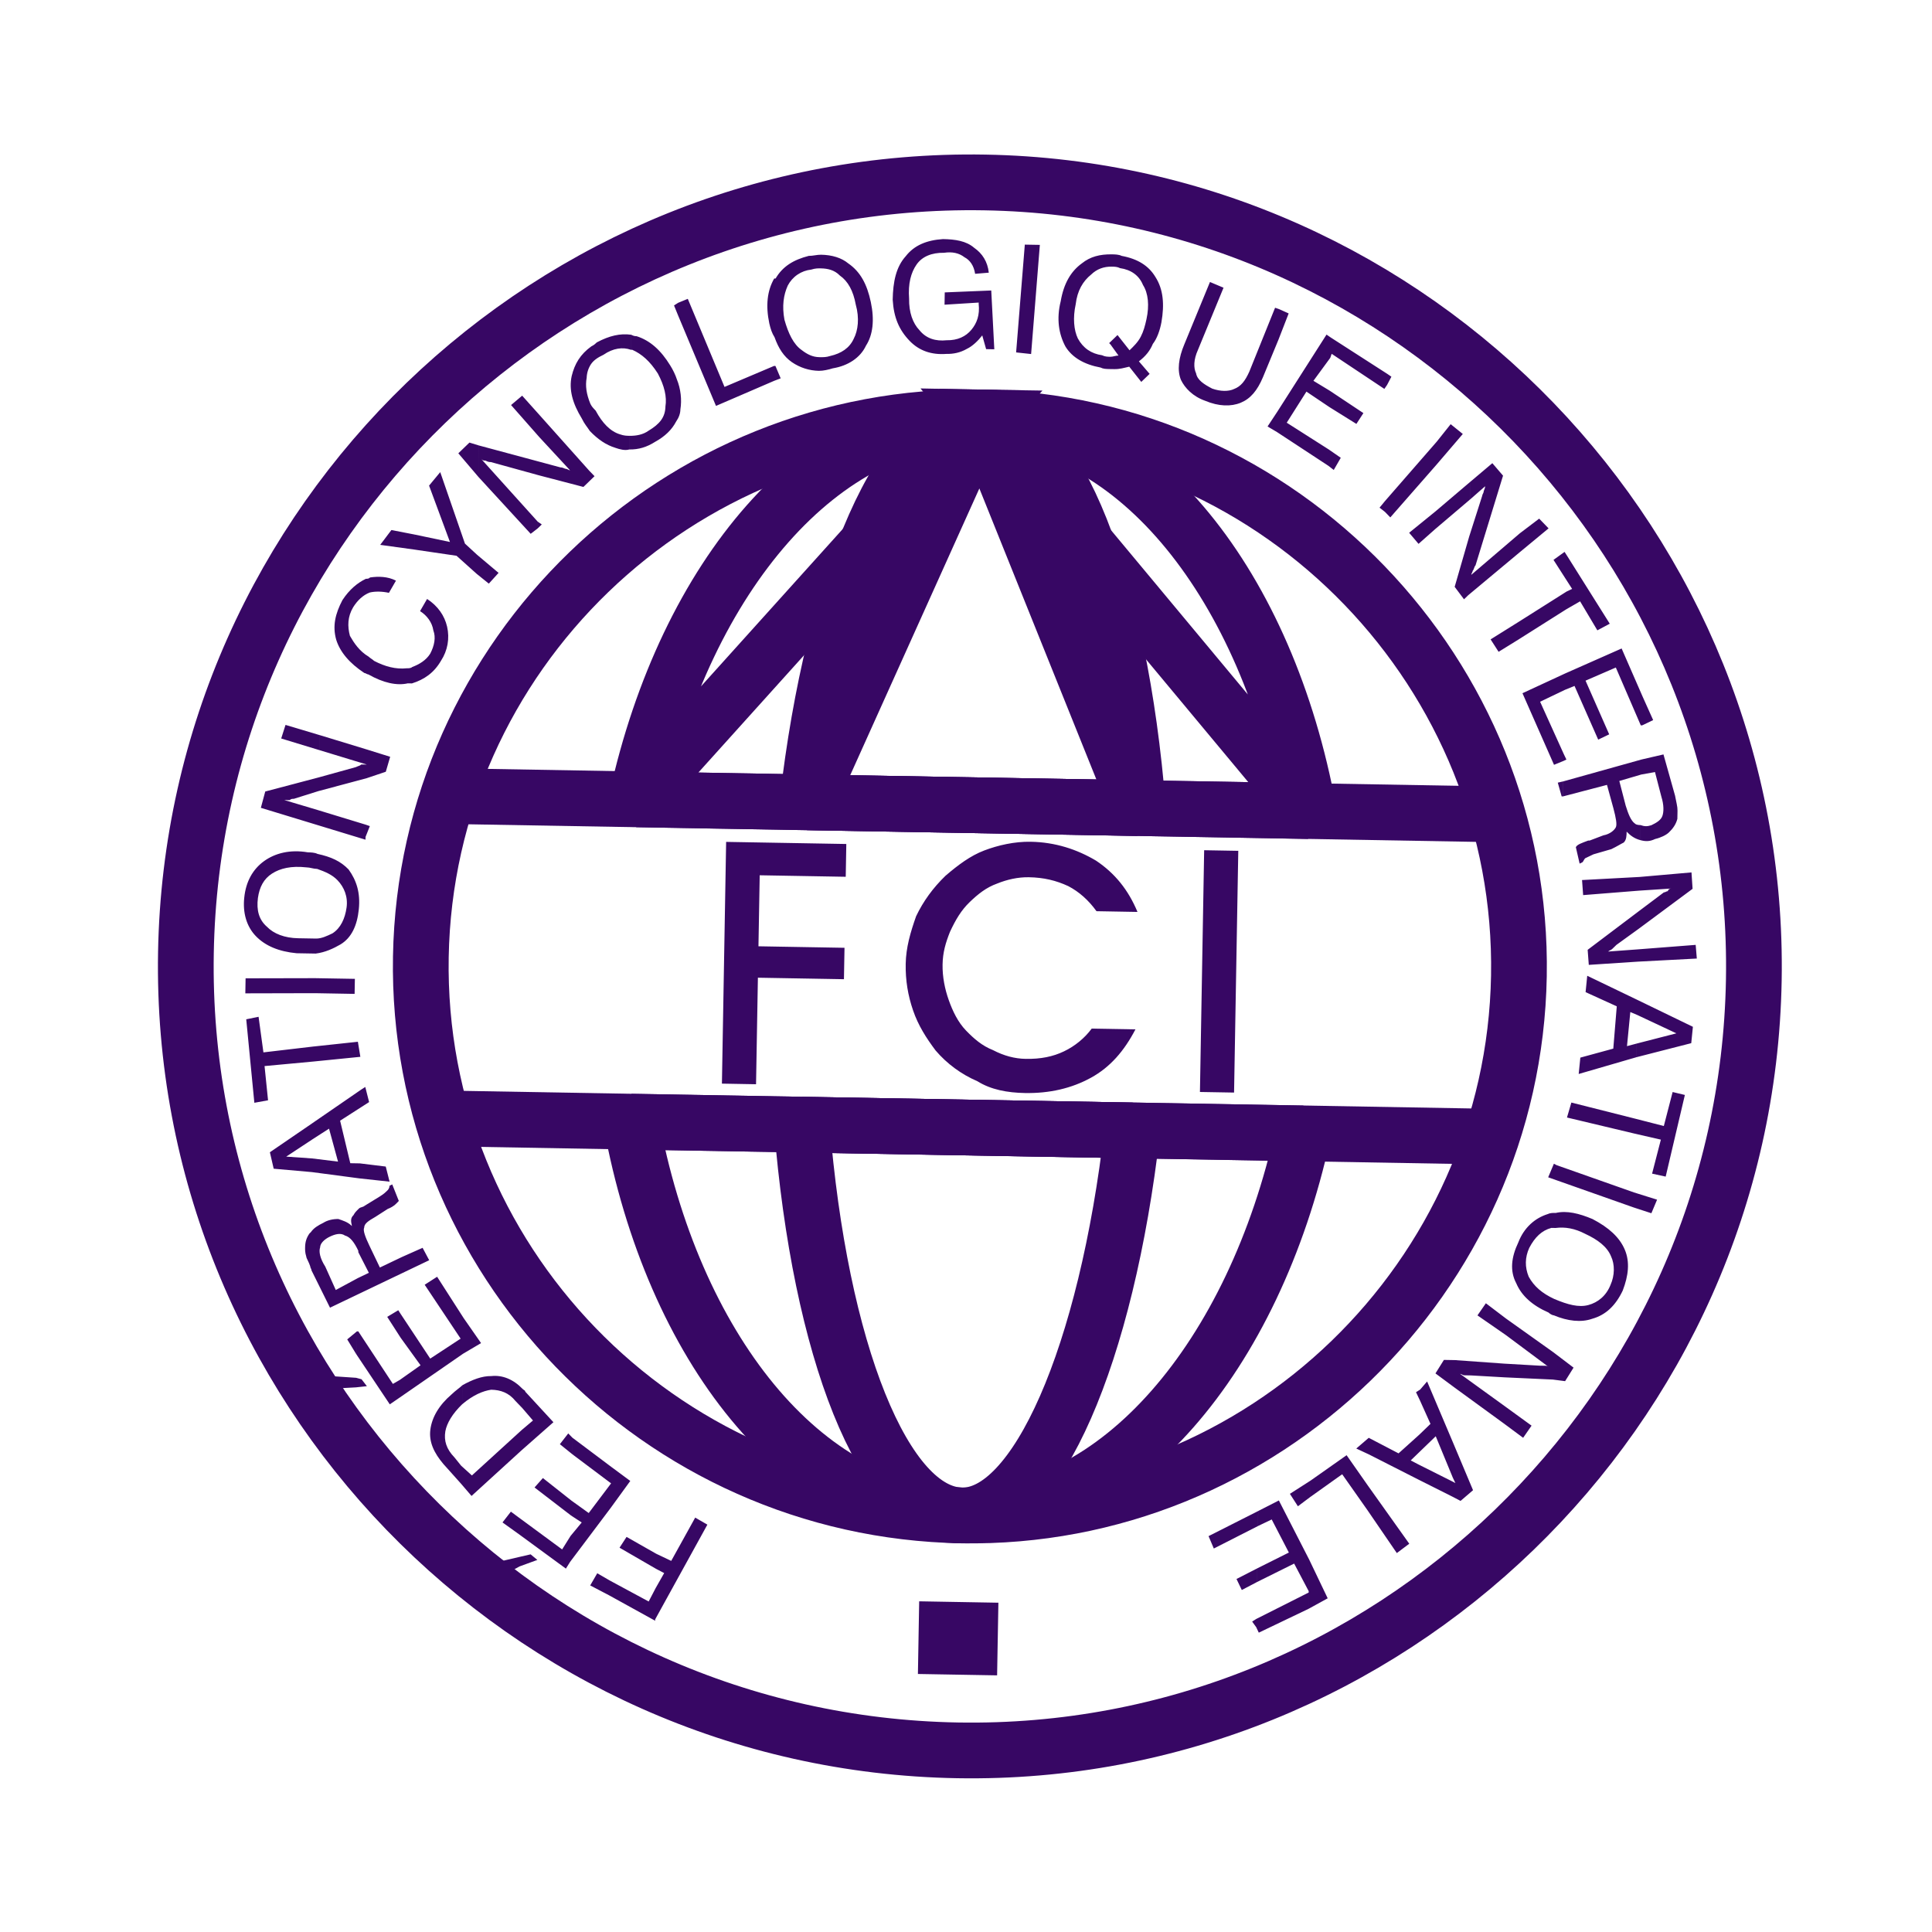 <svg width="104" height="104" style="transform: rotate(-1deg);" viewBox="0 0 104 104" fill="none" xmlns="http://www.w3.org/2000/svg">
<path d="M51.545 94.222C74.704 94.626 94.002 75.989 94.408 52.757C94.814 29.525 76.177 10.226 53.019 9.822C29.713 9.415 10.414 28.052 10.008 51.284C9.602 74.516 28.24 93.815 51.545 94.222Z" stroke="#370764" stroke-width="3" stroke-miterlimit="2.613"/>
<path d="M23.812 60.202L80.302 61.188M80.605 43.838L24.115 42.852" stroke="#370764" stroke-width="3" stroke-miterlimit="2.613"/>
<path d="M52.798 22.466C68.972 22.749 82.047 36.288 81.763 52.535C81.48 68.783 67.941 81.858 51.766 81.576C35.445 81.291 22.37 67.751 22.654 51.504C22.938 35.257 36.476 22.181 52.798 22.466Z" stroke="#370764" stroke-width="3" stroke-miterlimit="2.613"/>
<path d="M52.798 22.467C44.27 22.319 36.911 31.015 34.274 43.03ZM34.274 43.03L70.445 43.661ZM70.445 43.661C68.23 31.562 61.179 22.614 52.798 22.467ZM33.971 60.38C36.187 72.48 43.238 81.428 51.766 81.577C60.147 81.723 67.507 73.027 70.142 61.012M70.142 61.012L33.971 60.38Z" stroke="#370764" stroke-width="3" stroke-miterlimit="2.613"/>
<path d="M52.797 22.467C48.607 22.394 44.851 31.153 43.464 43.19ZM43.464 43.19L61.255 43.501ZM61.255 43.501C60.289 31.423 56.84 22.538 52.797 22.467ZM43.161 60.541C44.127 72.618 47.575 81.504 51.766 81.577C55.809 81.647 59.565 72.888 60.952 60.851M60.952 60.851L43.161 60.541Z" stroke="#370764" stroke-width="3" stroke-miterlimit="2.613"/>
<path fill-rule="evenodd" clip-rule="evenodd" d="M87.944 64.999L87.958 64.189L89.201 64.579L88.894 65.309L87.944 64.999ZM88.013 61.028L88.028 60.22L89.564 60.614L90.038 58.784L90.697 58.942L89.664 63.337L88.932 63.177L89.405 61.347L88.013 61.028ZM88.085 56.911L88.098 56.176L90.24 55.625L88.125 54.632L88.139 53.824L91.129 55.273L91.04 56.154L88.085 56.911ZM88.175 51.765L88.187 51.103L91.279 50.863L91.34 51.599L88.175 51.765ZM88.206 50.001L88.223 49.046L89.564 48.039C89.637 48.041 89.712 47.968 89.785 47.97C89.786 47.896 89.862 47.824 90.009 47.827L88.242 47.943L88.255 47.207L91.053 46.962L91.112 47.845L88.206 50.001ZM88.289 45.222L88.303 44.413C88.522 44.491 88.669 44.493 88.891 44.423C89.188 44.282 89.412 44.139 89.488 43.919C89.565 43.7 89.572 43.332 89.433 42.889L89.088 41.559L88.35 41.693L88.365 40.884L89.545 40.611L90.168 42.828C90.236 43.197 90.305 43.419 90.301 43.639L90.293 44.081C90.215 44.373 90.064 44.592 89.839 44.808C89.69 44.953 89.394 45.095 89.098 45.163C88.802 45.304 88.581 45.301 88.289 45.222ZM88.397 39.047L88.424 37.502L88.99 38.763L88.397 39.047ZM88.424 37.502L88.397 39.047L88.323 39.045L86.98 35.933L85.35 36.64L86.623 39.53L86.031 39.814L84.757 36.924L84.238 37.135L84.254 36.252L87.292 34.908L88.424 37.502ZM88.365 40.884L88.35 41.693L87.168 42.04L87.512 43.37C87.651 43.813 87.792 44.184 88.011 44.334C88.083 44.409 88.23 44.412 88.304 44.413L88.29 45.222C87.997 45.143 87.778 44.993 87.562 44.768C87.558 44.989 87.555 45.209 87.405 45.354C87.257 45.425 87.034 45.568 86.737 45.71L85.776 45.988L85.331 46.2C85.256 46.272 85.254 46.346 85.18 46.418L85.032 46.489L84.828 45.603C84.903 45.457 85.126 45.387 85.496 45.247L85.569 45.248L86.309 44.967C86.677 44.9 86.903 44.683 86.978 44.538C87.055 44.392 86.987 44.023 86.849 43.506L86.504 42.25L84.14 42.87L84.154 42.061L88.365 40.884ZM88.255 47.207L88.242 47.943L85.221 48.184L85.162 47.373L88.255 47.207ZM88.223 49.046L88.206 50.001L87.014 50.862L86.79 51.079C86.714 51.151 86.642 51.15 86.566 51.222L88.187 51.103L88.175 51.765L85.525 51.939L85.464 51.129L88.223 49.046ZM88.139 53.824L88.125 54.632L87.76 54.478L87.581 56.314L88.099 56.176L88.086 56.911L84.981 57.813L85.07 56.932L86.844 56.448L87.031 54.171L85.353 53.407L85.441 52.526L88.139 53.824ZM88.028 60.22L88.013 61.028L84.351 60.156L84.587 59.351L88.028 60.22ZM87.958 64.189L87.944 64.999L83.778 63.529L83.792 62.72L87.958 64.189ZM83.59 74.262L83.616 72.792L84.705 73.62L84.25 74.348L83.59 74.262ZM83.65 70.807L83.666 69.924C84.396 70.232 84.981 70.389 85.499 70.251C86.016 70.113 86.463 69.753 86.694 69.168C86.923 68.658 86.933 68.069 86.721 67.624C86.51 67.106 86.001 66.729 85.344 66.424C84.762 66.12 84.248 66.037 83.733 66.102L83.747 65.293C84.338 65.156 84.997 65.314 85.727 65.622C86.601 66.078 87.181 66.603 87.463 67.27C87.746 67.937 87.659 68.671 87.351 69.474C86.969 70.276 86.446 70.783 85.707 70.99C85.114 71.2 84.381 71.114 83.65 70.807ZM84.171 40.958L84.32 40.887L84.178 40.59L84.171 40.958ZM84.314 32.798L84.331 31.842L84.628 31.701L84.341 31.255L84.364 29.931L86.654 33.575L85.986 33.931L85.057 32.37L84.314 32.798ZM84.364 29.931L84.341 31.255L83.625 30.138L84.221 29.708L84.364 29.931ZM84.331 31.842L84.314 32.798L81.712 34.443L81.728 33.488L84.331 31.842ZM84.254 36.252L84.238 37.135L82.904 37.774L84.178 40.59L84.171 40.958L83.653 41.17L81.955 37.316L84.254 36.252ZM84.152 42.061L84.138 42.87L84.064 42.869L83.856 42.13L84.152 42.061ZM83.792 62.72L83.778 63.529L83.339 63.374L83.646 62.644L83.792 62.72ZM83.747 65.293L83.733 66.102L83.512 66.098C82.994 66.236 82.621 66.597 82.317 67.18C82.087 67.691 82.078 68.205 82.29 68.724C82.575 69.244 83.01 69.619 83.666 69.924L83.65 70.807C83.576 70.806 83.432 70.73 83.359 70.655C82.482 70.272 81.904 69.747 81.621 69.08C81.266 68.411 81.351 67.678 81.733 66.875C82.041 66.072 82.639 65.567 83.304 65.358C83.452 65.287 83.599 65.29 83.747 65.293ZM83.616 72.792L83.59 74.262L81.019 74.144L81.031 73.408L82.867 73.514L83.162 73.519C83.236 73.521 83.309 73.522 83.382 73.597L81.058 71.865L81.074 70.982L83.616 72.792ZM80.975 76.643L80.992 75.688L82.444 76.743L81.991 77.397L80.975 76.643ZM81.794 29.738L81.812 28.709L82.854 27.918L83.36 28.442L81.794 29.738ZM81.812 28.709L81.794 29.738L79.032 32.043L79.087 28.882L79.788 26.688C79.789 26.614 79.864 26.542 79.865 26.468C79.866 26.395 79.942 26.323 79.944 26.176L79.122 26.897L79.139 25.942L80.333 24.933L80.909 25.605L79.428 30.433C79.353 30.505 79.35 30.652 79.276 30.724C79.275 30.798 79.2 30.87 79.198 30.944L81.812 28.709ZM81.728 33.488L81.712 34.443L80.67 35.087L80.24 34.418L81.728 33.488ZM81.074 70.982L81.058 71.865L79.532 70.808L79.985 70.155L81.074 70.982ZM81.031 73.409L81.019 74.144L79.181 74.039L78.814 74.032C78.74 74.031 78.669 73.956 78.594 73.954L80.992 75.688L80.975 76.643L78.287 74.684L78.313 73.214L81.031 73.409ZM78.185 80.566L78.199 79.757L78.344 79.834L78.203 79.537L78.235 77.699L79.294 80.218L78.622 80.794L78.185 80.566ZM79.138 25.942L79.121 26.897L77.256 28.482L77.273 27.527L79.138 25.942ZM79.087 28.882L79.032 32.043L78.808 32.26L78.305 31.59L79.087 28.882ZM78.313 73.214L78.287 74.684L77.271 73.931L77.726 73.204L78.313 73.214ZM78.235 77.699L76.822 74.365L76.448 74.8L76.437 75.388L77.003 76.648L76.405 77.225L76.388 78.181L77.286 77.314L78.203 79.537L78.235 77.699ZM78.199 79.757L78.185 80.566L76.363 79.651L76.377 78.843L78.199 79.757ZM77.316 25.027L77.338 23.777L78.09 22.834L78.743 23.361L77.316 25.027ZM77.338 23.777L77.316 25.027L74.84 27.852L74.55 27.553L74.561 26.964L77.338 23.777ZM77.273 27.527L75.855 28.679L76.36 29.276L77.256 28.482L77.273 27.527ZM76.448 74.8L76.437 75.388L76.224 74.943L76.448 74.8ZM76.405 77.225L76.388 78.181L75.939 78.615L76.377 78.843L76.363 79.651L73.665 78.28L73.68 77.398L75.284 78.235L76.405 77.225ZM73.612 81.295L73.635 79.972L75.861 83.099L75.191 83.602L73.612 81.295ZM74.67 20.715L74.68 20.127L74.899 20.278L74.67 20.715ZM74.68 20.127L74.67 20.716L74.52 20.934L71.684 19.046L71.607 19.265L71.626 18.162L74.68 20.127ZM74.561 26.964L74.55 27.553L74.261 27.328L74.561 26.964ZM73.68 77.398L73.665 78.281L73.009 77.975L73.68 77.398ZM73.635 79.972L73.612 81.295L72.25 79.359L70.537 80.58L70.552 79.698L72.488 78.334L73.635 79.972ZM70.431 86.608L70.477 83.961L71.47 86.037L70.431 86.608ZM71.505 25.073L71.521 24.191L72.174 24.643L71.796 25.298L71.505 25.073ZM71.56 21.912L71.576 21.029L73.392 22.237L73.015 22.819L71.56 21.912ZM71.626 18.162L71.607 19.265L70.702 20.499L71.576 21.029L71.56 21.912L70.325 21.081L69.265 22.754L71.521 24.191L71.505 25.073L68.742 23.259L68.761 22.157L71.407 18.011L71.626 18.162ZM70.552 79.698L70.536 80.58L69.866 81.083L69.436 80.413L70.552 79.698ZM70.477 83.961L68.841 80.77L67.728 81.339L67.714 82.148L68.456 81.793L69.38 83.574L67.674 84.427L67.661 85.163L69.664 84.168L70.447 85.652L70.477 83.961ZM70.447 85.726L70.431 86.608L67.761 87.886L67.62 87.589L67.627 87.147L70.447 85.726ZM68.83 18.26L69.369 16.872L68.858 16.642L68.83 18.26ZM68.858 16.642L68.83 18.261L67.985 20.305C67.678 21.035 67.303 21.469 66.785 21.681C66.266 21.893 65.605 21.881 64.874 21.574C64.216 21.342 63.783 20.893 63.57 20.448C63.359 19.93 63.444 19.269 63.751 18.539L65.133 15.18L65.863 15.488L64.481 18.846C64.251 19.357 64.243 19.798 64.385 20.095C64.452 20.464 64.816 20.691 65.253 20.919C65.692 21.074 66.132 21.082 66.429 20.94C66.8 20.799 67.025 20.509 67.254 19.999L68.638 16.566L68.858 16.642ZM68.761 22.157L68.742 23.259L68.233 22.957L68.761 22.157ZM67.729 81.339L67.715 82.148L65.34 83.357L65.057 82.69L67.729 81.339ZM67.675 84.427L67.662 85.163L66.846 85.59L66.561 84.997L67.675 84.427ZM67.627 87.147L67.62 87.589L67.404 87.29L67.627 87.147ZM59.756 19.867L59.768 19.206C59.915 19.208 60.064 19.137 60.209 19.14L59.779 18.544L59.782 18.397L60.156 18.035L60.803 18.856C61.028 18.639 61.252 18.422 61.404 18.131C61.556 17.84 61.635 17.547 61.715 17.181C61.875 16.448 61.813 15.785 61.526 15.339C61.315 14.82 60.879 14.518 60.292 14.434C60.147 14.358 59.999 14.356 59.853 14.353L59.864 13.692C60.011 13.694 60.231 13.698 60.377 13.774C61.258 13.936 61.839 14.314 62.196 14.909C62.625 15.578 62.685 16.388 62.521 17.341C62.44 17.781 62.286 18.22 62.059 18.51C61.906 18.875 61.681 19.165 61.307 19.452L61.884 20.125L61.435 20.558L60.788 19.738C60.492 19.806 60.27 19.876 59.977 19.87L59.756 19.867ZM59.864 13.692L59.853 14.353C59.411 14.345 59.041 14.486 58.742 14.775C58.294 15.135 57.991 15.644 57.905 16.378C57.745 17.111 57.807 17.774 58.02 18.218C58.304 18.739 58.741 19.04 59.328 19.124C59.474 19.2 59.621 19.203 59.768 19.206L59.756 19.867C59.535 19.863 59.388 19.86 59.242 19.784C58.363 19.622 57.708 19.242 57.35 18.648C56.994 17.98 56.861 17.168 57.098 16.216C57.261 15.264 57.642 14.608 58.237 14.177C58.684 13.818 59.203 13.68 59.864 13.692ZM59.782 18.397L59.706 18.469L59.779 18.544L59.782 18.397ZM44.09 19.961L44.103 19.226C44.323 19.23 44.471 19.232 44.692 19.162C45.283 19.026 45.729 18.739 45.959 18.229C46.187 17.792 46.273 17.131 46.065 16.392C45.931 15.654 45.646 15.135 45.209 14.832C44.92 14.533 44.554 14.453 44.187 14.447L44.2 13.712C44.787 13.722 45.3 13.878 45.662 14.179C46.316 14.631 46.672 15.299 46.876 16.259C47.08 17.218 46.992 18.026 46.615 18.608C46.309 19.264 45.64 19.694 44.829 19.827C44.606 19.897 44.311 19.965 44.09 19.961ZM52.875 18.055C52.65 18.345 52.35 18.635 52.053 18.776C51.682 18.99 51.313 19.058 50.945 19.051C50.135 19.111 49.478 18.878 48.971 18.355C48.394 17.757 48.111 17.09 48.054 16.132C48.071 15.177 48.232 14.37 48.757 13.791C49.208 13.21 49.875 12.928 50.759 12.87C51.42 12.882 52.008 12.966 52.442 13.341C52.878 13.643 53.164 14.089 53.227 14.678L52.491 14.739C52.425 14.297 52.21 13.999 51.918 13.847C51.628 13.621 51.261 13.541 50.819 13.607C50.157 13.596 49.639 13.807 49.337 14.243C49.035 14.679 48.877 15.265 48.937 16.075C48.924 16.81 49.134 17.402 49.496 17.776C49.856 18.223 50.368 18.379 50.957 18.316C51.545 18.327 51.99 18.114 52.291 17.751C52.592 17.389 52.746 16.95 52.683 16.361L52.684 16.287L50.845 16.402L50.856 15.74L53.359 15.637L53.524 18.802L53.083 18.794L52.875 18.055ZM54.698 18.97L55.166 13.168L55.975 13.182L55.505 19.058L54.698 18.97ZM44.2 13.712L44.187 14.447C44.039 14.444 43.892 14.442 43.67 14.512C43.405 14.54 43.15 14.633 42.929 14.783C42.709 14.933 42.529 15.136 42.405 15.373C42.176 15.883 42.091 16.47 42.226 17.208C42.433 17.947 42.717 18.54 43.153 18.842C43.444 19.067 43.735 19.22 44.103 19.226L44.09 19.962C43.567 19.954 43.058 19.791 42.627 19.495C42.191 19.193 41.905 18.747 41.695 18.155L41.75 14.993C42.129 14.338 42.723 13.981 43.536 13.774C43.757 13.778 43.979 13.708 44.2 13.712ZM41.654 20.507L42.024 20.366L41.742 19.7L41.668 19.698L41.654 20.507ZM38.078 82.072L35.268 87.171L35.298 85.48L35.753 84.679L35.316 84.451L35.33 83.642L36.132 84.023L37.423 81.693L38.078 82.072ZM41.75 14.993L41.695 18.155C41.552 17.931 41.482 17.709 41.413 17.414C41.21 16.454 41.297 15.647 41.676 14.992L41.75 14.993ZM41.668 19.698L39.001 20.828L37.024 16.087L36.506 16.299L36.494 16.961L38.542 21.85L41.654 20.508L41.668 19.698L41.668 19.698ZM36.394 22.695L36.434 20.416C36.646 20.934 36.709 21.524 36.626 22.037C36.623 22.257 36.545 22.477 36.394 22.695ZM35.268 87.171L35.267 87.245L32.791 85.878L32.805 85.069L34.918 86.209L35.298 85.48L35.268 87.171ZM35.316 84.451L33.35 83.313L33.728 82.732L35.33 83.642L35.316 84.451ZM36.506 16.299L36.494 16.961L36.283 16.442L36.506 16.299ZM36.434 20.416L36.394 22.695C36.166 23.132 35.792 23.494 35.273 23.779C34.826 24.065 34.383 24.204 33.868 24.195L33.881 23.46C34.248 23.466 34.617 23.399 34.915 23.183C35.51 22.826 35.81 22.463 35.821 21.876C35.903 21.362 35.767 20.772 35.41 20.103C34.981 19.434 34.546 19.059 34.035 18.829L33.962 18.828L33.976 18.019C34.121 18.095 34.195 18.096 34.269 18.098C35 18.331 35.579 18.856 36.08 19.674C36.222 19.897 36.364 20.194 36.434 20.416ZM32.873 81.172L32.911 78.967L33.928 79.72L32.873 81.172ZM32.791 85.878L31.771 85.344L32.15 84.689L32.805 85.068L32.791 85.878ZM33.975 18.019L33.961 18.828C33.522 18.674 33.007 18.738 32.486 19.097C32.189 19.238 31.966 19.382 31.815 19.6L31.832 18.644C31.98 18.573 32.054 18.501 32.129 18.429C32.798 18.073 33.388 17.936 33.975 18.019ZM33.88 23.46L33.867 24.196C33.645 24.265 33.353 24.187 33.133 24.109C32.621 23.953 32.185 23.651 31.752 23.202L31.778 21.732C31.849 21.88 31.921 21.954 32.065 22.105C32.421 22.773 32.855 23.222 33.367 23.378C33.586 23.455 33.733 23.458 33.88 23.46ZM32.911 78.967L32.873 81.172L30.689 84.076L30.714 82.68L31.314 81.955L30.733 81.577L30.747 80.768L31.691 81.447L32.895 79.85L30.79 78.269L30.806 77.386L32.911 78.967ZM31.705 25.922L31.715 25.334L32.004 25.633L31.705 25.922ZM31.832 18.644L31.815 19.6C31.671 19.818 31.59 20.071 31.581 20.332C31.5 20.771 31.566 21.213 31.778 21.732L31.752 23.202C31.609 22.979 31.464 22.83 31.322 22.534C30.822 21.716 30.614 20.977 30.774 20.244C30.933 19.585 31.236 19.075 31.832 18.644ZM31.715 25.334L29.046 22.346L29.025 23.523L30.686 25.317C30.612 25.315 30.54 25.24 30.466 25.239C30.392 25.238 30.321 25.163 30.173 25.161L29.002 24.846L28.989 25.581L31.405 26.212L31.705 25.923L31.715 25.334ZM30.806 77.385L30.791 78.268L30.138 77.741L30.589 77.161L30.806 77.385ZM30.747 80.767L30.733 81.576L28.774 80.071L29.224 79.564L30.747 80.767ZM30.714 82.679L30.689 84.076L30.462 84.439L27.994 82.631L28.009 81.748L30.26 83.406L30.714 82.679ZM27.964 84.322L28.926 83.971L28.564 83.671L27.973 83.807L27.964 84.322ZM28.073 78.073L28.092 76.971L28.69 76.466L28.113 75.794L28.131 74.765C28.203 74.84 28.276 74.841 28.275 74.914L29.791 76.558L28.073 78.073ZM28.939 28.448L28.946 28.081L29.164 28.231L28.939 28.448ZM29.046 22.346L29.025 23.523L27.511 21.804L28.108 21.299L29.046 22.346ZM29.002 24.846L28.989 25.581L26.428 24.874C26.354 24.873 26.28 24.872 26.135 24.796C26.061 24.794 25.988 24.793 25.915 24.718L28.945 28.08L28.939 28.448L28.567 28.735L25.752 25.671L25.781 23.98L29.002 24.846ZM28.131 74.765L28.113 75.794L27.752 75.42C27.392 74.973 26.953 74.819 26.439 74.809C25.996 74.876 25.478 75.087 24.88 75.591L24.898 74.562C25.418 74.276 25.937 74.065 26.452 74.074C27.041 74.011 27.626 74.241 28.131 74.765ZM28.092 76.971L28.073 78.073L25.383 80.527L24.806 79.855L24.823 78.899L25.402 79.424L28.092 76.971ZM28.009 81.749L27.994 82.631L27.05 81.953L27.501 81.373L28.009 81.749ZM27.973 83.807L27.964 84.322L27.444 84.608L26.792 84.082L27.973 83.807ZM24.928 72.871L24.962 70.959L25.895 72.299L24.928 72.871ZM25.661 30.891L25.679 29.862L26.838 30.838L26.314 31.417L25.661 30.891ZM25.782 23.981L25.752 25.671L24.672 24.402L25.27 23.824L25.782 23.981ZM25.679 29.862L25.028 29.262L23.698 25.415L23.097 26.14L24.221 29.175L22.316 28.774L22.301 29.583L24.575 29.917L25.661 30.891L25.679 29.862ZM24.962 70.959L24.928 72.871L21.505 75.238L21.521 74.282L22.638 73.493L21.561 72.003L21.583 70.753L23.159 73.134L24.796 72.059L22.861 69.158L23.53 68.728L24.962 70.959ZM24.899 74.561C24.749 74.706 24.526 74.849 24.302 75.066C23.63 75.642 23.25 76.297 23.166 76.958C23.081 77.619 23.364 78.212 23.869 78.809L24.806 79.855L24.823 78.899L24.463 78.452C24.03 78.003 23.89 77.559 23.973 77.046C24.054 76.606 24.357 76.097 24.88 75.591L24.899 74.561ZM21.621 68.547L21.636 67.665L22.748 67.17L23.104 67.838L21.621 68.547ZM22.175 36.788L22.191 35.905C22.561 35.765 22.932 35.55 23.159 35.187C23.387 34.75 23.469 34.309 23.328 33.939C23.262 33.497 22.975 33.124 22.611 32.897L22.99 32.242C23.571 32.62 23.93 33.141 24.067 33.732C24.139 34.044 24.148 34.367 24.092 34.682C24.035 34.997 23.916 35.297 23.741 35.565C23.362 36.22 22.84 36.578 22.175 36.788ZM22.315 28.774L22.301 29.583L20.467 29.33L21.069 28.532L22.315 28.774ZM22.191 35.905L22.175 36.788L21.954 36.784C21.364 36.92 20.631 36.761 19.83 36.305L19.847 35.35C19.919 35.425 20.065 35.5 20.137 35.575C20.72 35.88 21.305 36.037 21.895 35.974C21.969 35.975 22.116 35.978 22.191 35.905ZM21.636 67.665L21.621 68.547L19.247 69.683L19.263 68.8L19.856 68.516L19.287 67.403L19.328 65.05C19.403 64.979 19.55 64.981 19.625 64.909L20.442 64.408C20.666 64.265 20.741 64.193 20.815 64.12C20.89 64.048 20.965 63.976 20.967 63.829L21.115 63.758L21.468 64.646C21.393 64.719 21.242 64.937 20.872 65.077L20.202 65.507C19.831 65.721 19.608 65.864 19.604 66.085C19.528 66.231 19.669 66.601 19.881 67.045L20.449 68.231L21.636 67.665ZM21.582 70.753L21.561 72.002L20.844 70.887L21.439 70.53L21.582 70.753ZM21.521 74.282L21.149 74.496L19.287 71.668L19.213 71.667L19.192 72.917L20.983 75.596L21.505 75.238L21.521 74.282ZM19.16 74.682L19.169 74.167L19.462 74.246L19.75 74.618L19.16 74.682ZM19.357 63.434L19.371 62.625L20.765 62.796L20.971 63.609L19.357 63.434ZM19.423 59.611L19.44 58.655L19.663 58.512L19.869 59.325L19.423 59.611ZM19.677 45.054L19.689 44.393L19.908 44.47L19.677 45.054ZM19.733 41.892L19.759 40.349L21.003 40.738L20.768 41.543L19.733 41.892ZM19.907 31.894L19.921 31.085C20.363 31.019 20.878 31.028 21.315 31.257L20.936 31.912C20.57 31.832 20.202 31.825 19.907 31.894ZM19.921 31.085L19.907 31.894C19.537 32.035 19.238 32.324 19.011 32.688C18.708 33.197 18.699 33.712 18.837 34.229C19.051 34.6 19.337 35.047 19.847 35.35L19.83 36.305C19.756 36.304 19.685 36.229 19.612 36.227C18.812 35.699 18.307 35.101 18.098 34.436C17.89 33.697 18.049 33.038 18.43 32.309C18.808 31.727 19.255 31.368 19.7 31.155C19.773 31.157 19.847 31.158 19.921 31.085ZM19.759 40.349L19.733 41.892L17.147 42.583L17.16 41.847L19.155 41.294C19.303 41.223 19.377 41.224 19.452 41.152L19.746 41.157L17.186 40.377L17.2 39.568L19.759 40.349ZM19.689 44.393L19.675 45.201L17.115 44.421L17.129 43.612L19.689 44.393ZM19.44 58.655L19.423 59.611L18.308 60.327L18.856 62.616L19.371 62.625L19.357 63.434L16.789 63.094L16.802 62.359L18.196 62.53L17.712 60.756L16.82 61.329L16.835 60.447L19.44 58.655ZM19.328 65.05L19.287 67.403L19.288 67.33C19.076 66.885 18.86 66.587 18.567 66.508C18.35 66.358 18.054 66.426 17.758 66.568C17.461 66.71 17.236 66.927 17.232 67.147C17.155 67.366 17.222 67.735 17.509 68.181L18.075 69.441L19.263 68.8L19.247 69.683L17.764 70.393L16.77 68.389C16.771 68.315 16.698 68.241 16.7 68.167L16.732 66.329C16.883 66.111 17.106 65.969 17.402 65.826C17.625 65.683 17.921 65.615 18.215 65.62C18.434 65.697 18.727 65.776 18.944 66C18.875 65.704 18.878 65.557 19.028 65.413C19.104 65.267 19.179 65.195 19.328 65.05ZM19.213 71.668L19.191 72.917L18.691 72.1L19.213 71.668ZM19.169 74.167L19.16 74.682L18.129 74.738L17.7 74.068L19.169 74.167ZM16.893 57.14L16.907 56.331L19.265 56.078L19.398 56.889L16.893 57.14ZM16.957 53.463L16.971 52.655L19.103 52.692L19.089 53.501L16.957 53.463ZM16.994 51.331L17.008 50.523C17.302 50.528 17.599 50.386 17.895 50.244C18.341 49.958 18.571 49.447 18.655 48.86C18.739 48.273 18.527 47.755 18.166 47.381C17.877 47.082 17.512 46.928 17.074 46.774L17.088 45.965C17.82 46.124 18.331 46.354 18.764 46.803C19.195 47.399 19.405 48.065 19.315 48.946C19.226 49.827 18.921 50.483 18.326 50.84C17.955 51.054 17.51 51.267 16.994 51.331ZM17.199 39.569L17.185 40.377L15.137 39.753L15.37 39.022L17.199 39.569ZM17.16 41.847L17.147 42.583L15.815 43.001C15.742 43 15.668 42.998 15.593 43.071L15.3 43.066L17.129 43.612L17.115 44.421L14.042 43.485L14.278 42.607L17.16 41.847ZM17.088 45.965L17.074 46.774C16.853 46.77 16.707 46.694 16.486 46.69C15.679 46.602 15.088 46.739 14.642 47.025C14.197 47.312 13.968 47.749 13.884 48.336C13.799 48.996 13.937 49.513 14.372 49.889C14.733 50.263 15.317 50.493 16.052 50.506L17.008 50.523L16.994 51.331L15.965 51.313C15.01 51.223 14.28 50.916 13.774 50.393C13.268 49.869 13.061 49.13 13.148 48.323C13.237 47.442 13.617 46.787 14.213 46.355C14.809 45.924 15.621 45.718 16.574 45.882C16.721 45.885 16.942 45.889 17.088 45.965ZM16.971 52.655L16.957 53.463L13.206 53.472L13.22 52.663L16.971 52.655ZM16.907 56.33L16.893 57.14L14.241 57.387L14.429 59.229L13.692 59.363L13.255 54.869L13.919 54.734L14.18 56.65L16.907 56.33ZM16.835 60.448L16.82 61.33L15.406 62.261L16.802 62.359L16.789 63.094L14.733 62.912L14.528 62.026L16.835 60.448ZM16.732 66.329L16.7 68.167C16.63 67.945 16.487 67.722 16.488 67.648C16.419 67.427 16.421 67.28 16.424 67.133C16.429 66.838 16.506 66.619 16.657 66.401L16.732 66.329ZM38.861 58.332L39.088 45.319L45.557 45.432L45.526 47.197L40.895 47.116L40.828 50.939L45.46 51.02L45.43 52.711L40.798 52.63L40.698 58.365L38.861 58.332ZM61.121 55.411C60.513 56.577 59.762 57.447 58.722 58.017C57.683 58.587 56.5 58.861 55.178 58.838C54.222 58.821 53.342 58.658 52.615 58.204C51.748 57.832 50.978 57.265 50.364 56.548C49.861 55.877 49.431 55.207 49.152 54.394C48.872 53.58 48.739 52.768 48.754 51.886C48.77 51.004 49.005 50.199 49.314 49.322C49.696 48.52 50.223 47.793 50.896 47.143C51.568 46.566 52.239 46.063 52.98 45.782C53.719 45.501 54.605 45.296 55.487 45.312C56.811 45.335 57.98 45.723 59 46.329C60.017 47.008 60.737 47.904 61.231 49.089L59.025 49.05C58.595 48.455 58.088 48.004 57.505 47.7C56.847 47.395 56.188 47.236 55.38 47.222C54.792 47.212 54.202 47.349 53.682 47.56C53.091 47.77 52.644 48.13 52.194 48.564C51.745 48.997 51.442 49.506 51.137 50.163C50.906 50.747 50.75 51.259 50.739 51.921C50.727 52.583 50.862 53.247 51.073 53.839C51.283 54.431 51.567 55.024 52 55.473C52.433 55.921 52.868 56.297 53.453 56.528C54.036 56.832 54.62 56.989 55.209 56.999C56.018 57.014 56.682 56.879 57.275 56.594C57.869 56.31 58.391 55.878 58.767 55.37L61.121 55.411ZM66.43 58.813L64.593 58.781L64.82 45.768L66.657 45.8L66.43 58.813Z" fill="#370764"/>
<path d="M49.462 87.199L53.726 87.274M49.429 89.111L53.692 89.185" stroke="#370764" stroke-width="2" stroke-miterlimit="2.613"/>
</svg>
